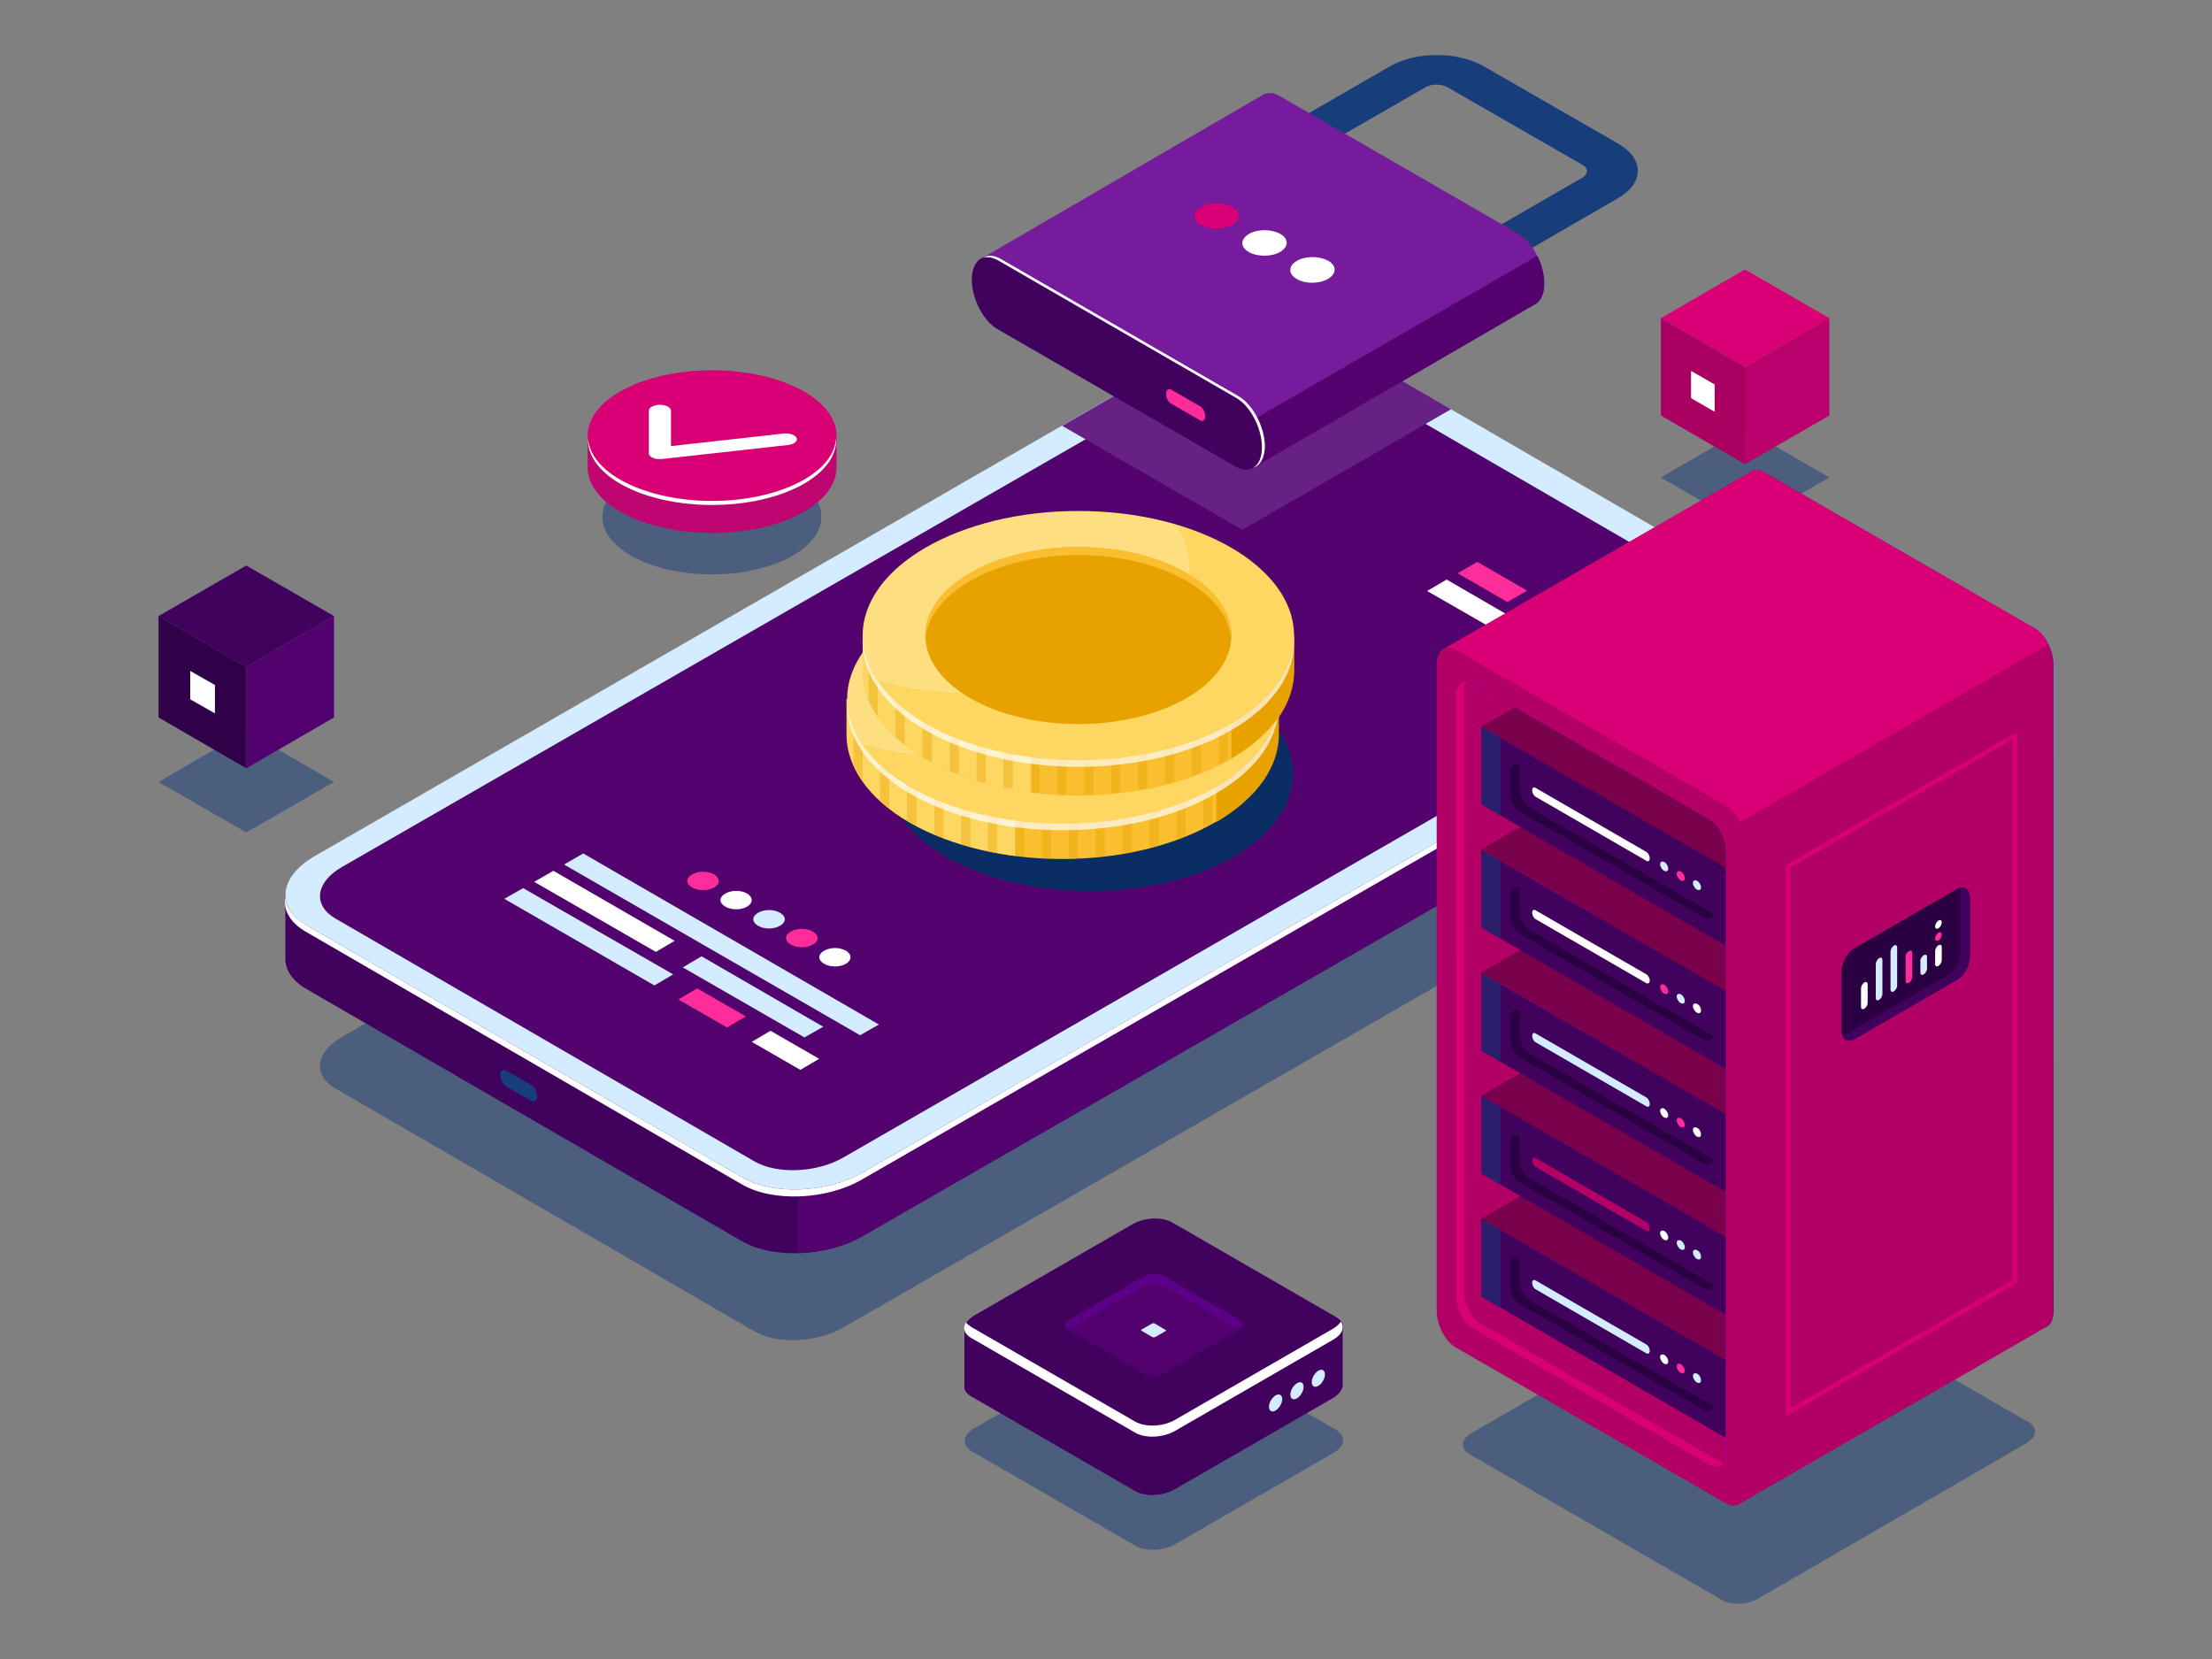 <?xml version="1.0" encoding="utf-8"?>
<!-- Generator: Adobe Illustrator 22.0.1, SVG Export Plug-In . SVG Version: 6.00 Build 0)  -->
<svg version="1.1" id="Ñëîé_1" xmlns="http://www.w3.org/2000/svg" xmlns:xlink="http://www.w3.org/1999/xlink" x="0px" y="0px"
	 viewBox="0 0 600 450" style="enable-background:new 0 0 600 450;" xml:space="preserve">
<rect x="0" y="0" width="600" height="450" fill="#808080" stroke="none"/>
<style type="text/css">
	.st0{opacity:0.5;fill:#173D7A;enable-background:new    ;}
	.st1{fill:#BF0670;}
	.st2{fill:#D90075;}
	.st3{fill:#FFFFFF;}
	.st4{fill:#41025E;}
	.st5{fill:#173D7A;}
	.st6{fill:#52036E;}
	.st7{fill:#D4ECFF;}
	.st8{fill:#FF2C9C;}
	.st9{fill:#BA006A;}
	.st10{fill:#AA0061;}
	.st11{fill:#51026F;}
	.st12{fill:#300149;}
	.st13{fill:#092E63;}
	.st14{fill:#F9BF30;}
	.st15{fill:#FDD762;}
	.st16{fill:#E8A200;}
	.st17{opacity:0.4;}
	.st18{opacity:0.2;fill:#FFFFFF;enable-background:new    ;}
	.st19{opacity:0.7;fill:#FFFFFF;enable-background:new    ;}
	.st20{fill:#672184;}
	.st21{fill:#751B9B;}
	.st22{fill:#5C0087;}
	.st23{fill:url(#SVGID_1_);}
	.st24{fill:#B20066;}
	.st25{fill:url(#SVGID_2_);}
	.st26{fill:url(#SVGID_3_);}
	.st27{fill:#7A014C;}
	.st28{fill:#2B0042;}
</style>
<g>
	<g>
		<g>
			<ellipse class="st0" cx="193.1" cy="140.2" rx="29.7" ry="15.6"/>
			<path class="st1" d="M226.9,126.8v-8.6h-1.8c-1.6-2.5-4.3-4.9-8.1-6.9c-13.2-6.9-34.5-6.9-47.7,0c-3.8,2-6.5,4.4-8.1,6.9h-1.8
				v8.6l0,0c0,4.6,3.3,9.1,9.9,12.6c13.2,6.9,34.5,6.9,47.7,0C223.6,135.9,226.9,131.4,226.9,126.8z"/>
			<path class="st2" d="M217,130.7c-13.2,6.9-34.5,6.9-47.7,0c-13.2-6.9-13.2-18.2,0-25.1s34.5-6.9,47.7,0S230.2,123.8,217,130.7z"
				/>
			<path class="st3" d="M217,130.7c-13.2,6.9-34.5,6.9-47.7,0c-6.3-3.3-9.6-7.6-9.8-12c-0.3,4.7,3,9.5,9.8,13.1
				c13.2,6.9,34.5,6.9,47.7,0c6.9-3.6,10.1-8.4,9.8-13.1C226.6,123.1,223.3,127.4,217,130.7z"/>
		</g>
		<g>
			<path class="st3" d="M176.9,124.1c-0.6-0.3-0.9-0.7-0.9-1.1v-11.6c0-0.9,1.4-1.6,3-1.6c1.7,0,3,0.7,3,1.6v9.6l30.5-3.4
				c1.6-0.2,3.3,0.4,3.6,1.2c0.3,0.9-0.7,1.7-2.3,1.9l-34.2,3.8c-0.9,0.1-1.8,0-2.5-0.3C177,124.1,177,124.1,176.9,124.1z"/>
		</g>
	</g>
	<g>
		<g>
			<path class="st0" d="M469.2,208.9L355.5,143c-6.2-3.6-17-3.1-24.1,1L92.7,281.3c-7.1,4.1-7.9,10.3-1.8,13.9l113.7,65.9
				c6.2,3.6,17,3.1,24.1-1l238.7-137.4C474.6,218.7,475.4,212.4,469.2,208.9z"/>
			<path class="st4" d="M201.3,336.7L83,268.2c-3.9-2.3-5.7-5.3-5.6-8.4l0,0v-17.2l6.6,7.7c0.4-0.3,0.9-0.6,1.3-0.8l242.1-139.3
				c9.6-5.5,24.1-6.1,32.5-1.3l116.7,67.6c2.4-2.6,7.3-8,7.3-8l-0.1,16.8l0,0c0.2,3.8-2.5,7.8-7.9,10.9L233.8,335.4
				C224.2,340.9,209.6,341.5,201.3,336.7z"/>
			<path class="st5" d="M137.3,294.7l6.8,3.9c0.9,0.5,1.6,0,1.6-1.2l0,0c0-1.2-0.7-2.6-1.6-3.1l-6.8-3.9c-0.9-0.5-1.6,0-1.6,1.2l0,0
				C135.7,292.7,136.4,294.1,137.3,294.7z"/>
			<path class="st6" d="M327.4,110.1c9.6-5.5,24.1-6.1,32.5-1.3l116.7,67.6c2.4-2.6,7.3-8,7.3-8l-0.1,16.8l0,0
				c0.2,3.8-2.5,7.8-7.9,10.9L233.8,335.4c-5,2.9-11.4,4.4-17.5,4.5l0.2-166L327.4,110.1z"/>
			<path class="st7" d="M478.3,160.1L359.9,91.5c-8.3-4.8-22.8-4.2-32.5,1.3l-242,139.4c-9.6,5.5-10.7,13.9-2.4,18.7l118.4,68.5
				c8.3,4.8,22.8,4.2,32.5-1.3L476,178.8C485.6,173.3,486.6,164.9,478.3,160.1z"/>
			<path class="st3" d="M201.3,321.3L82.9,252.7c-4.3-2.5-6.1-5.9-5.5-9.4c0.2,2.8,2,5.5,5.6,7.6l118.4,68.5
				c8.3,4.8,22.8,4.2,32.5-1.3L476,178.8c4.7-2.7,7.3-6,7.8-9.3c0.3,3.8-2.4,8-7.9,11.1L233.7,320
				C224.1,325.5,209.6,326.1,201.3,321.3z"/>
			<path class="st6" d="M469.2,162.8L355.5,96.9c-6.2-3.6-17-3.1-24.1,1L92.7,235.2c-7.1,4.1-7.9,10.3-1.8,13.9L204.6,315
				c6.2,3.6,17,3.1,24.1-1l238.7-137.4C474.6,172.6,475.4,166.3,469.2,162.8z"/>
		</g>
		<g>
			<polygon class="st7" points="233.3,280.8 153,234.5 158.2,231.5 238.4,277.9 			"/>
			<polygon class="st7" points="177.5,267.3 136.8,243.8 141.9,240.9 182.6,264.3 			"/>
			<polygon class="st8" points="197.2,278.7 184,271.1 189.1,268.1 202.3,275.7 			"/>
			<polygon class="st3" points="217.1,290.2 203.9,282.6 209,279.6 222.2,287.2 			"/>
			<polygon class="st3" points="177.9,258.2 144.9,239.2 150.1,236.2 183,255.2 			"/>
			<polygon class="st7" points="218.2,281.4 185.2,262.4 190.3,259.4 223.3,278.5 			"/>
			<g>
				<path class="st8" d="M193.7,240.7c-1.7,1-4.3,1-6,0s-1.7-2.5,0-3.5s4.3-1,6,0S195.4,239.8,193.7,240.7z"/>
				<path class="st3" d="M202.7,245.9c-1.7,1-4.3,1-6,0s-1.7-2.5,0-3.5s4.3-1,6,0C204.3,243.4,204.3,244.9,202.7,245.9z"/>
				<path class="st7" d="M211.6,251.1c-1.7,1-4.3,1-6,0s-1.7-2.5,0-3.5s4.3-1,6,0S213.3,250.1,211.6,251.1z"/>
				<path class="st8" d="M220.5,256.2c-1.7,1-4.3,1-6,0s-1.7-2.5,0-3.5s4.3-1,6,0C222.2,253.7,222.2,255.3,220.5,256.2z"/>
				<path class="st3" d="M229.5,261.4c-1.7,1-4.3,1-6,0s-1.7-2.5,0-3.5s4.3-1,6,0C231.1,258.9,231.1,260.4,229.5,261.4z"/>
			</g>
		</g>
		<g>
			<polygon class="st8" points="408.9,163.3 395.4,155.5 400.7,152.4 414.2,160.2 			"/>
			<polygon class="st3" points="427.8,174.1 414.2,166.3 419.5,163.3 433,171.1 			"/>
			<polygon class="st3" points="348.6,128.1 335.1,120.3 340.3,117.3 353.8,125.1 			"/>
			<polygon class="st3" points="405.9,171.1 387.1,160.3 392.4,157.2 411.2,168.1 			"/>
			<polygon class="st7" points="419.4,178.9 411.2,174.2 416.4,171.1 424.7,175.9 			"/>
		</g>
	</g>
	<g>
		<g>
			<polygon class="st0" points="473.3,142.7 450.5,129.5 473.3,116.3 496.2,129.5 			"/>
			<polygon class="st9" points="496.2,112.7 473.3,125.9 473.3,99.5 496.2,86.3 			"/>
			<polygon class="st2" points="473.3,99.5 450.5,86.3 473.3,73.1 496.2,86.3 			"/>
			<polygon class="st10" points="473.3,125.9 450.5,112.7 450.5,86.3 473.3,99.5 			"/>
		</g>
		<polygon class="st3" points="465.1,111.7 458.7,108 458.7,100.6 465.1,104.3 		"/>
	</g>
	<g>
		<g>
			<polygon class="st0" points="66.8,225.8 43,212.1 66.8,198.3 90.6,212.1 			"/>
			<polygon class="st11" points="90.6,194.6 66.8,208.4 66.8,180.9 90.6,167.1 			"/>
			<polygon class="st4" points="66.8,180.9 43,167.1 66.8,153.4 90.6,167.1 			"/>
			<polygon class="st12" points="66.8,208.4 43,194.6 43,167.1 66.8,180.9 			"/>
		</g>
		<polygon class="st3" points="58.3,193.5 51.6,189.7 51.6,182 58.3,185.8 		"/>
	</g>
	<ellipse class="st13" cx="295.6" cy="209.9" rx="55.1" ry="31.8"/>
	<g>
		<g>
			<path class="st14" d="M346.8,189.6h-2.4c-2.7-5.2-7.6-10.2-14.8-14.3c-22.9-13.2-59.9-13.2-82.8,0c-7.2,4.1-12.1,9.1-14.8,14.3
				h-2.4v9.6l0,0c0,8.6,5.7,17.3,17.1,23.9c22.9,13.2,59.9,13.2,82.8,0c11.4-6.6,17.1-15.2,17.1-23.9l0,0v-9.6H346.8z"/>
			<path class="st15" d="M275.6,166.2c-10.5,1.3-20.5,4.4-28.7,9.1c-7.2,4.1-12.1,9.1-14.8,14.3h-2.4v9.6c0,8.6,5.7,17.3,17.1,23.9
				c8.2,4.7,18.2,7.7,28.7,9.1L275.6,166.2L275.6,166.2z"/>
			<path class="st16" d="M329.9,223c11.3-6.6,17-15.2,17-23.8v-9.6h-2.4c-2.3-4.5-6.2-8.7-11.7-12.4h-2.9V223z"/>
			<g class="st17">
				<path class="st16" d="M343.8,188.5c-0.7-1.2-1.6-2.5-2.5-3.7v28.7c1-1.2,1.8-2.4,2.5-3.7V188.5z"/>
				<path class="st16" d="M246.9,175.3c-3.2,1.8-5.9,3.8-8.2,5.9v35.9c0.8,0.7,1.6,1.5,2.5,2.2v-38.9h4.8v42.2
					c0.3,0.2,0.6,0.3,0.9,0.5c0.6,0.3,1.1,0.6,1.7,0.9v-43.6h4.8v45.9c0.8,0.4,1.7,0.7,2.5,1v-47h4.8V229c0.8,0.3,1.7,0.5,2.5,0.7
					v-49.4h4.8v50.5c0.8,0.2,1.7,0.3,2.5,0.5v-51h4.8v51.8c0.8,0.1,1.7,0.2,2.5,0.3v-52.1h4.8v52.5c0.8,0,1.7,0.1,2.5,0.1v-52.6h4.8
					v52.6c0.8,0,1.7,0,2.5-0.1v-52.5h4.8v52.2c0.8-0.1,1.7-0.2,2.5-0.3v-51.9h4.8v51.3c0.9-0.1,1.7-0.3,2.5-0.5v-50.8h4.8V230
					c0.9-0.2,1.7-0.4,2.5-0.7v-49h4.8v47.5c0.9-0.3,1.7-0.6,2.5-1v-46.5h4.8v44.3c0.9-0.4,1.7-0.9,2.5-1.3v-43h4.8v40
					c0.9-0.6,1.7-1.3,2.5-2v-38h0.4c-2.1-1.8-4.5-3.5-7.2-5.1c-5.3-3.1-11.4-5.4-18-7.1h-46.9C258.4,169.9,252.3,172.2,246.9,175.3z
					"/>
				<path class="st16" d="M234,186.7c-0.7,1-1.3,2-1.8,3h-0.7v17.5c0.7,1.6,1.5,3.1,2.5,4.6V186.7z"/>
			</g>
			<ellipse class="st15" cx="288.3" cy="189.6" rx="58.5" ry="33.8"/>
			<path class="st18" d="M301.4,195.4c16.8-9.7,21.2-23.9,13.3-35.9c-22-6.4-49.5-4.3-67.8,6.3c-16.8,9.7-21.2,23.9-13.3,35.9
				C255.6,208.1,283.1,206,301.4,195.4z"/>
			<path class="st19" d="M329.7,213.5c-22.9,13.2-59.9,13.2-82.8,0c-11-6.4-16.7-14.7-17.1-23c-0.4,8.9,5.3,17.9,17.1,24.8
				c22.9,13.2,59.9,13.2,82.8,0c11.8-6.8,17.5-15.8,17.1-24.8C346.4,198.8,340.7,207.1,329.7,213.5z"/>
			<ellipse class="st16" cx="288.3" cy="189.6" rx="41.5" ry="24"/>
			<path class="st14" d="M258.9,174.8c16.2-9.4,42.5-9.4,58.8,0c7.6,4.4,11.7,10.1,12.1,15.9c0.5-6.5-3.5-13.1-12.1-18.1
				c-16.2-9.4-42.5-9.4-58.8,0c-8.6,5-12.6,11.6-12.1,18.1C247.3,184.9,251.3,179.2,258.9,174.8z"/>
			<path class="st14" d="M308.7,178.3l-3.2,0.9l0.9,0.4l-3.1,1.8c-2.6-1.3-5.2-1.9-8-1.9c-2.7,0-5.3,0.7-7.7,2.1
				c-1,0.5-1.7,1.1-2.3,1.7c-0.6,0.6-1,1.2-1.2,1.8s-0.4,1.2-0.4,1.7s0,1.1,0.1,1.8l0.4,2.9c0.1,0.8,0.1,1.5,0.1,2.1
				c-0.1,0.5-0.3,1.1-0.7,1.7c-0.4,0.6-1,1.1-1.8,1.6c-1.5,0.9-2.8,1-3.9,0.3c-0.9-0.5-1.1-1.1-0.7-1.9c0.4-0.8,1.6-1.7,3.5-2.8
				v-2.2l-2.8,1l-4-1.7c-2.4,1.5-4,2.9-4.7,4.2l-0.5-0.5v2.2l0,0c0,1.5,1.1,2.9,3.4,4.4l-1.6,0.9l-2.1-1v2.2l1.9,1.1l3.7-2.2
				c2.3,1.1,4.9,1.6,7.5,1.5c2.7-0.1,5.1-0.7,7.1-1.9c1-0.6,1.9-1.2,2.5-1.9c0.7-0.7,1.1-1.3,1.4-2s0.5-1.4,0.5-2
				c0.1-0.6,0.1-1.4,0-2.1l-0.3-2.8c0-0.6-0.1-1-0.1-1.2c0-0.3,0-0.6,0.1-1.1s0.3-0.9,0.6-1.2c0.3-0.4,0.8-0.7,1.4-1
				s1.3-0.6,2.1-0.7c0.8-0.1,1.5,0,2.1,0.4c0.3,0.2,0.5,0.3,0.7,0.5c0.1,0.1,0.1,0.2,0.1,0.4l-3.3,0.7v2.2l6.6,3
				c0.5-0.3,1-0.7,1.5-1c0.4-0.3,0.9-0.7,1.3-1.1c0.5-0.4,0.8-0.8,1.1-1.2c0.3-0.4,0.5-0.8,0.6-1.3c0.1-0.2,0.1-0.4,0.1-0.7l0,0l0,0
				l0,0v-2.3l-0.8,0.2l0,0c-0.4-0.5-1-1-1.8-1.5l3.5-2v-2.5L308.7,178.3L308.7,178.3z"/>
			<g>
				<path class="st15" d="M268.4,199.7l3.7-2.1c-2.5-1.6-3.6-3.2-3.4-4.9c0.3-1.7,2-3.4,5.1-5.4l6.7,2.8c-1.9,1.1-3.1,2.1-3.5,2.8
					c-0.4,0.8-0.2,1.4,0.7,1.9c1.1,0.7,2.5,0.6,3.9-0.3c0.8-0.5,1.4-1,1.8-1.6s0.6-1.1,0.7-1.7c0.1-0.5,0-1.2-0.1-2.1l-0.4-2.9
					c-0.1-0.7-0.1-1.3-0.1-1.8s0.2-1.1,0.4-1.7c0.2-0.6,0.6-1.2,1.2-1.8s1.4-1.1,2.3-1.7c2.4-1.4,4.9-2.1,7.7-2.1
					c2.7,0,5.4,0.6,8,1.9l3.5-2l1.9,1.1l-3.5,2c0.8,0.5,1.3,1,1.8,1.5c0.4,0.5,0.7,1,0.8,1.5c0.1,0.5,0.1,0.9,0,1.4
					s-0.4,0.9-0.6,1.3c-0.3,0.4-0.6,0.8-1.1,1.2s-0.9,0.8-1.3,1.1s-0.9,0.6-1.5,1l-6.6-3c0.5-0.3,0.9-0.6,1.2-0.8
					c0.3-0.2,0.6-0.4,1-0.7c0.3-0.2,0.6-0.5,0.7-0.7s0.3-0.4,0.3-0.6c0.1-0.2,0-0.4-0.1-0.6c-0.1-0.2-0.3-0.3-0.7-0.5
					c-0.6-0.3-1.3-0.5-2.1-0.4c-0.8,0.1-1.5,0.3-2.1,0.7c-0.6,0.3-1,0.7-1.4,1c-0.3,0.4-0.5,0.8-0.6,1.2c-0.1,0.5-0.1,0.8-0.1,1.1
					s0,0.7,0.1,1.2l0.3,2.8c0.1,0.8,0.1,1.5,0,2.1s-0.2,1.3-0.5,2s-0.7,1.4-1.4,2c-0.7,0.7-1.5,1.3-2.5,1.9
					c-2.1,1.2-4.4,1.8-7.1,1.9c-2.7,0.1-5.2-0.4-7.5-1.5l-3.7,2.2L268.4,199.7z"/>
			</g>
		</g>
	</g>
	<g>
		<g>
			<path class="st14" d="M351,172.4h-2.4c-2.7-5.2-7.6-10.2-14.8-14.3c-22.9-13.2-59.9-13.2-82.8,0c-7.2,4.1-12.1,9.1-14.8,14.3H234
				v9.6l0,0c0,8.6,5.7,17.3,17.1,23.9c22.9,13.2,59.9,13.2,82.8,0c11.4-6.6,17.1-15.2,17.1-23.9l0,0L351,172.4L351,172.4z"/>
			<path class="st15" d="M279.8,149c-10.5,1.3-20.5,4.4-28.7,9.1c-7.2,4.1-12.1,9.1-14.8,14.3H234v9.6c0,8.6,5.7,17.3,17.1,23.9
				c8.2,4.7,18.2,7.7,28.7,9.1L279.8,149L279.8,149z"/>
			<path class="st16" d="M334,205.7c11.3-6.6,17-15.2,17-23.8v-9.6h-2.4c-2.3-4.5-6.2-8.7-11.8-12.4H334V205.7z"/>
			<g class="st17">
				<path class="st16" d="M348,171.3c-0.7-1.2-1.6-2.5-2.5-3.7v28.7c1-1.2,1.8-2.4,2.5-3.7V171.3z"/>
				<path class="st16" d="M251.1,158.1c-3.2,1.8-5.9,3.8-8.2,5.9v35.9c0.8,0.7,1.6,1.5,2.5,2.2v-38.9h4.8v42.2
					c0.3,0.2,0.6,0.3,0.9,0.5c0.6,0.3,1.1,0.6,1.7,0.9v-43.6h4.8v45.9c0.8,0.4,1.7,0.7,2.5,1v-47h4.8v48.6c0.8,0.3,1.7,0.5,2.5,0.7
					V163h4.8v50.5c0.8,0.2,1.7,0.3,2.5,0.5v-51h4.8v51.8c0.8,0.1,1.7,0.2,2.5,0.3V163h4.8v52.5c0.8,0,1.7,0.1,2.5,0.1V163h4.8v52.6
					c0.8,0,1.7,0,2.5-0.1V163h4.8v52.2c0.8-0.1,1.7-0.2,2.5-0.3V163h4.8v51.3c0.9-0.1,1.7-0.3,2.5-0.5V163h4.8v49.7
					c0.9-0.2,1.7-0.4,2.5-0.7v-49h4.8v47.5c0.9-0.3,1.7-0.6,2.5-1V163h4.8v44.3c0.9-0.4,1.7-0.9,2.5-1.3v-43h4.8v40
					c0.9-0.6,1.7-1.3,2.5-2v-38h0.4c-2.1-1.8-4.5-3.5-7.2-5.1c-5.3-3.1-11.4-5.4-18-7.1h-46.9C262.5,152.6,256.4,155,251.1,158.1z"
					/>
				<path class="st16" d="M238.1,169.4c-0.7,1-1.3,2-1.8,3h-0.7v17.5c0.7,1.6,1.5,3.1,2.5,4.6V169.4z"/>
			</g>
			<ellipse class="st15" cx="292.5" cy="172.4" rx="58.5" ry="33.8"/>
			<path class="st18" d="M305.6,178.2c16.8-9.7,21.2-23.9,13.3-35.9c-22-6.4-49.5-4.3-67.8,6.3c-16.8,9.7-21.2,23.9-13.3,35.9
				C259.8,190.8,287.3,188.8,305.6,178.2z"/>
			<path class="st19" d="M333.9,196.3c-22.9,13.2-59.9,13.2-82.8,0c-11-6.4-16.7-14.7-17.1-23c-0.4,8.9,5.3,17.9,17.1,24.8
				c22.9,13.2,59.9,13.2,82.8,0c11.8-6.8,17.5-15.8,17.1-24.8C350.6,181.6,344.9,189.9,333.9,196.3z"/>
			<ellipse class="st16" cx="292.5" cy="172.4" rx="41.5" ry="24"/>
			<path class="st14" d="M263.1,157.6c16.2-9.4,42.5-9.4,58.8,0c7.6,4.4,11.7,10.1,12.1,15.9c0.5-6.5-3.5-13.1-12.1-18.1
				c-16.2-9.4-42.5-9.4-58.8,0c-8.6,5-12.6,11.6-12.1,18.1C251.4,167.7,255.5,162,263.1,157.6z"/>
		</g>
	</g>
	<path class="st20" d="M327.5,92.8l-39.4,22.7l48.9,28.2l56.6-32.7L360,91.5C351.6,86.7,337.1,87.3,327.5,92.8z"/>
	<g>
		<g>
			<g>
				<path class="st5" d="M403.2,74.4l-9.7-5.6l35.7-20.6c1.7-1,1.7-2.6,0-3.5l-36.5-21c-1.7-1-4.4-1-6.1,0L351,44.2l-9.7-5.6L377,18
					c7-4.1,18.4-4.1,25.5,0L439,39c7,4.1,7,10.6,0,14.7L403.2,74.4z"/>
			</g>
			<g>
				<path class="st21" d="M418.8,76.8c0-5.2-3.1-11.2-7-13.4l-64.6-37.3c-1.7-1-3.3-1.1-4.6-0.4l0,0l-77.2,44.9l74.6,56.2l76-44.1
					c0.2-0.1,0.5-0.2,0.7-0.4l0,0l0,0C418,81.3,418.8,79.4,418.8,76.8z"/>
				<path class="st6" d="M340.1,126.8l76-44.1c0.2-0.1,0.5-0.2,0.7-0.4l0,0l0,0c1.3-1,2.1-2.8,2.1-5.4c0-2.5-0.7-5.1-1.9-7.5
					l-86.7,50L340.1,126.8z"/>
				<path class="st4" d="M335.2,126.6l-64.6-37.3c-3.9-2.2-7-8.3-7-13.4l0,0c0-5.2,3.1-7.6,7-5.3l64.6,37.3c3.9,2.2,7,8.3,7,13.4
					l0,0C342.2,126.5,339.1,128.8,335.2,126.6z"/>
				<path class="st3" d="M336,107.5l-64.6-37.3c-1.8-1-3.4-1.1-4.6-0.3c1.1-0.3,2.4-0.1,3.9,0.7l64.6,37.3c3.9,2.2,7,8.3,7,13.4l0,0
					c0,2.8-0.9,4.8-2.4,5.6c1.9-0.6,3.2-2.7,3.2-6l0,0C343,115.8,339.9,109.8,336,107.5z"/>
			</g>
			<path class="st8" d="M325.5,114l-7.8-4.5c-0.8-0.4-1.4-1.6-1.4-2.7l0,0c0-1,0.6-1.5,1.4-1.1l7.8,4.5c0.8,0.4,1.4,1.6,1.4,2.7l0,0
				C326.9,114,326.3,114.5,325.5,114z"/>
		</g>
		<g>
			<path class="st2" d="M334.3,61c2.3-1.4,2.3-3.6-0.1-4.9s-6.2-1.3-8.5,0.1c-2.3,1.4-2.3,3.6,0.1,4.9
				C328.1,62.4,331.9,62.3,334.3,61z"/>
			<path class="st3" d="M347.3,68.3c2.3-1.4,2.3-3.6-0.1-4.9c-2.4-1.3-6.2-1.3-8.5,0.1c-2.3,1.4-2.3,3.6,0.1,4.9
				C341.1,69.7,345,69.7,347.3,68.3z"/>
			<path class="st3" d="M360.3,75.6c2.3-1.4,2.3-3.6-0.1-4.9s-6.2-1.3-8.5,0.1s-2.3,3.6,0.1,4.9C354.1,77.1,358,77,360.3,75.6z"/>
		</g>
	</g>
	<g>
		<path class="st0" d="M308,419.3l-44.5-25.7c-2.7-1.6-2.4-4.3,0.8-6.2l43-24.8c3.2-1.8,7.9-2,10.7-0.4l44.5,25.7
			c2.7,1.6,2.4,4.3-0.8,6.2l-43,24.8C315.5,420.7,310.7,420.9,308,419.3z"/>
		<path class="st4" d="M364.2,375.5L364.2,375.5v-15.4h-34.4l-11.9-6.9c-2.7-1.6-7.5-1.4-10.7,0.4l-11.1,6.4h-34.5v15.8
			c-0.1,1.1,0.5,2.1,1.8,2.9l44.5,25.7c2.7,1.6,7.5,1.4,10.7-0.4l43-24.8C363.4,378.1,364.3,376.7,364.2,375.5z"/>
		<path class="st4" d="M312.9,352.1c-2,0-4.1,0.6-5.7,1.5l-11.1,6.4h-34.5v15.8c-0.1,1.1,0.5,2.1,1.8,2.9l44.5,25.7
			c1.3,0.8,3.1,1.1,4.9,1.1v-53.4H312.9z"/>
		<path class="st4" d="M265.5,360h-3.9v15.8c-0.1,1.1,0.5,2.1,1.8,2.9l2.1,1.2V360z"/>
		<path class="st4" d="M308.7,404.7c2.4,1,5.8,1,8.5-0.1v-17.9h-8.5V404.7z"/>
		<path class="st4" d="M308,388.7L263.5,363c-2.7-1.6-2.4-4.3,0.8-6.2l43-24.8c3.2-1.8,7.9-2,10.7-0.4l44.5,25.7
			c2.7,1.6,2.4,4.3-0.8,6.2l-43,24.8C315.5,390,310.7,390.2,308,388.7z"/>
		<path class="st3" d="M361.6,360.4l-43,24.8c-3.2,1.8-7.9,2-10.7,0.4l-44.5-25.7c-0.6-0.4-1.1-0.8-1.4-1.2
			c-0.9,1.5-0.5,3.1,1.4,4.2l44.5,25.7c2.7,1.6,7.5,1.4,10.7-0.4l43-24.8c2.5-1.4,3.2-3.4,2.1-4.9
			C363.3,359.1,362.6,359.8,361.6,360.4z"/>
		<g>
			<path class="st7" d="M347.8,379.5c0,1.1-0.8,2.5-1.8,3.1s-1.8,0.1-1.8-1s0.8-2.5,1.8-3.1S347.8,378.4,347.8,379.5z"/>
			<path class="st7" d="M353.6,376.2c0,1.1-0.8,2.5-1.8,3.1s-1.8,0.1-1.8-1s0.8-2.5,1.8-3.1C352.8,374.6,353.6,375,353.6,376.2z"/>
			<path class="st7" d="M359.4,372.8c0,1.1-0.8,2.5-1.8,3.1s-1.8,0.1-1.8-1s0.8-2.5,1.8-3.1C358.6,371.2,359.4,371.7,359.4,372.8z"
				/>
		</g>
		<g>
			<path class="st11" d="M310.6,372.7l-20.8-12c-1.3-0.7-1.1-2,0.4-2.9l20.1-11.6c1.5-0.9,3.7-0.9,5-0.2l20.8,12
				c1.3,0.7,1.1,2-0.4,2.9l-20.1,11.6C314.1,373.4,311.9,373.5,310.6,372.7z"/>
			<path class="st7" d="M312.6,362.7l-2.9-1.7c-0.2-0.1-0.2-0.3,0-0.4l2.8-1.6c0.2-0.1,0.5-0.1,0.7,0l2.9,1.7c0.2,0.1,0.2,0.3,0,0.4
				l-2.8,1.6C313.1,362.7,312.8,362.8,312.6,362.7z"/>
			<path class="st22" d="M289.8,360.7L289.8,360.7c0.2,0,0.2-0.1,0.4-0.2l20.1-11.6c1.5-0.9,3.7-0.9,5-0.2l20.8,12
				c1.2-0.8,1.2-2,0.1-2.7l-20.8-12c-1.3-0.7-3.5-0.6-5,0.2l-20.1,11.6C288.7,358.7,288.5,360,289.8,360.7z"/>
		</g>
	</g>
	<g>
		<g>
			<g>
				<g>
					<path class="st0" d="M467.1,434l-68.6-39.6c-2.5-1.5-2.2-4,0.7-5.7l72.7-42.1c2.9-1.7,7.3-1.9,9.8-0.4l68.6,39.6
						c2.5,1.5,2.2,4-0.7,5.7l-72.7,42.1C474,435.3,469.6,435.5,467.1,434z"/>
					<g>
						
							<linearGradient id="SVGID_1_" gradientUnits="userSpaceOnUse" x1="241.333" y1="1371.116" x2="241.333" y2="1207.244" gradientTransform="matrix(0.866 0.5 0 1.155 306.155 -1365.433)">
							<stop  offset="0" style="stop-color:#2D0979"/>
							<stop  offset="1" style="stop-color:#5B04F7"/>
						</linearGradient>
						<path class="st23" d="M551.8,359.6l-73.3-42.3c-2.9-1.6-5.2-6.1-5.2-9.9V132c0-3.8,2.3-5.5,5.2-3.9l73.3,42.3
							c2.9,1.6,5.2,6.1,5.2,9.9v175.4C557,359.5,554.7,361.2,551.8,359.6z"/>
						<path class="st24" d="M551.8,170.4l-73.3-42.3c-1.3-0.7-2.4-0.8-3.3-0.3l0,0l-83.7,48.3l3.9,14.6L471.7,408l83.4-48.1l0,0
							l0.1-0.1l0,0c1-0.7,1.7-2.1,1.7-4.1V180.2C557,176.4,554.7,172,551.8,170.4z"/>
						<path class="st2" d="M551.8,170.4l-73.3-42.3c-1.3-0.7-2.4-0.8-3.3-0.3l0,0l-83.7,48.3l3.9,14.6l21,59.8l4,2.3l135.2-78
							C554.6,172.8,553.3,171.2,551.8,170.4z"/>
						<path class="st24" d="M468.2,407.8l-73.3-42.3c-2.9-1.6-5.2-6.1-5.2-9.9V180.2c0-3.8,2.3-5.5,5.2-3.9l73.3,42.3
							c2.9,1.6,5.2,6.1,5.2,9.9v175.4C473.3,407.7,471,409.5,468.2,407.8z"/>
						
							<linearGradient id="SVGID_2_" gradientUnits="userSpaceOnUse" x1="99.3" y1="1382.343" x2="181.631" y2="1363.687" gradientTransform="matrix(0.866 0.5 0 1.155 306.155 -1365.433)">
							<stop  offset="0" style="stop-color:#3919BB"/>
							<stop  offset="1" style="stop-color:#6507FA"/>
						</linearGradient>
						<path class="st25" d="M463.6,397.2l-64.1-37c-2.5-1.4-4.5-5.3-4.5-8.6V188.7c0-3.3,2-4.9,4.5-3.4l64.1,37
							c2.5,1.4,4.5,5.3,4.5,8.6v162.9C468.1,397.2,466.1,398.7,463.6,397.2z"/>
						
							<linearGradient id="SVGID_3_" gradientUnits="userSpaceOnUse" x1="99.3" y1="1382.343" x2="181.631" y2="1363.687" gradientTransform="matrix(0.866 0.5 0 1.155 306.155 -1365.433)">
							<stop  offset="0" style="stop-color:#3919BB"/>
							<stop  offset="1" style="stop-color:#6507FA"/>
						</linearGradient>
						<path class="st26" d="M463.6,397.2l-64.1-37c-2.5-1.4-4.5-5.3-4.5-8.6V188.7c0-3.3,2-4.9,4.5-3.4l64.1,37
							c2.5,1.4,4.5,5.3,4.5,8.6v162.9C468.1,397.2,466.1,398.7,463.6,397.2z"/>
						<path class="st24" d="M463.6,397.2l-64.1-37c-2.5-1.4-4.5-5.3-4.5-8.6V188.7c0-3.3,2-4.9,4.5-3.4l64.1,37
							c2.5,1.4,4.5,5.3,4.5,8.6v162.9C468.1,397.2,466.1,398.7,463.6,397.2z"/>
						<path class="st2" d="M465.7,396l-64.1-37c-2.5-1.4-4.5-5.3-4.5-8.6V187.5c0-1.1,0.2-2.1,0.6-2.7c-1.6,0-2.7,1.5-2.7,4v162.9
							c0,3.3,2,7.2,4.5,8.6l64.1,37c1.6,0.9,3.1,0.6,3.9-0.7C466.9,396.6,466.3,396.4,465.7,396z"/>
					</g>
				</g>
			</g>
			<g>
				<g>
					<path class="st27" d="M463.6,322.5l-23.8-13.8l-38,21.9l66.3,38.3v-37.8C468.1,327.8,466.1,323.9,463.6,322.5z"/>
					<path class="st27" d="M463.6,289.1l-23.8-13.8l-38,21.9l66.3,38.3v-37.8C468.1,294.4,466.1,290.5,463.6,289.1z"/>
					<path class="st27" d="M463.6,255.7l-23.8-13.8l-38,21.9l66.3,38.3v-37.8C468.1,261,466.1,257.1,463.6,255.7z"/>
					<path class="st27" d="M463.6,222.3l-23.8-13.8l-38,21.9l66.3,38.3v-37.8C468.1,227.6,466.1,223.7,463.6,222.3z"/>
					<path class="st27" d="M463.6,222.3l-52.7-30.4l-9.1,5.2l66.3,38.3v-4.5C468.1,227.6,466.1,223.7,463.6,222.3z"/>
				</g>
				<polygon class="st4" points="468.1,235.4 401.8,197.1 401.8,218.2 468.1,256.5 				"/>
				<polygon class="st4" points="468.1,268.8 401.8,230.5 401.8,251.6 468.1,289.9 				"/>
				<polygon class="st4" points="468.1,302.2 401.8,263.9 401.8,285 468.1,323.3 				"/>
				<polygon class="st4" points="468.1,335.5 401.8,297.2 401.8,318.3 468.1,356.6 				"/>
				<polygon class="st4" points="468.1,368.9 401.8,330.6 401.8,351.7 468.1,390 				"/>
			</g>
			<g>
				<path class="st4" d="M462.2,249l-50-28.8c-1.4-0.8-2.6-3-2.6-4.9v-5.7c0-1.9,1.1-2.7,2.6-1.9l50,28.8c1.4,0.8,2.6,3,2.6,4.9v5.7
					C464.8,248.9,463.6,249.8,462.2,249z"/>
				<path class="st28" d="M414.8,219c-1.4-0.8-2.6-3-2.6-4.9v-5.7c0-0.3,0-0.6,0.1-0.8h-0.1c-1.4-0.8-2.6,0-2.6,1.9v5.7
					c0,1.9,1.1,4.1,2.6,4.9l50,28.8c1.2,0.7,2.2,0.2,2.5-1.1L414.8,219z"/>
				<path class="st3" d="M446.6,233.5l-30.1-17.4c-0.5-0.3-0.9-1.1-0.9-1.7l0,0c0-0.7,0.4-1,0.9-0.7l30.1,17.4
					c0.5,0.3,0.9,1.1,0.9,1.7l0,0C447.5,233.5,447.1,233.8,446.6,233.5z"/>
			</g>
			<g>
				<path class="st4" d="M462.2,282.1l-50-28.8c-1.4-0.8-2.6-3-2.6-4.9v-5.7c0-1.9,1.1-2.7,2.6-1.9l50,28.8c1.4,0.8,2.6,3,2.6,4.9
					v5.7C464.8,282.1,463.6,283,462.2,282.1z"/>
				<path class="st28" d="M414.8,252.2c-1.4-0.8-2.6-3-2.6-4.9v-5.7c0-0.3,0-0.6,0.1-0.8h-0.1c-1.4-0.8-2.6,0-2.6,1.9v5.7
					c0,1.9,1.1,4.1,2.6,4.9l50,28.8c1.2,0.7,2.2,0.2,2.5-1.1L414.8,252.2z"/>
				<path class="st3" d="M446.6,266.7l-30.1-17.4c-0.5-0.3-0.9-1.1-0.9-1.7l0,0c0-0.7,0.4-1,0.9-0.7l30.1,17.4
					c0.5,0.3,0.9,1.1,0.9,1.7l0,0C447.5,266.6,447.1,266.9,446.6,266.7z"/>
			</g>
			<g>
				<path class="st4" d="M462.2,315.6l-50-28.8c-1.4-0.8-2.6-3-2.6-4.9v-5.7c0-1.9,1.1-2.7,2.6-1.9l50,28.8c1.4,0.8,2.6,3,2.6,4.9
					v5.7C464.8,315.6,463.6,316.4,462.2,315.6z"/>
				<path class="st28" d="M414.8,285.7c-1.4-0.8-2.6-3-2.6-4.9v-5.7c0-0.3,0-0.6,0.1-0.8h-0.1c-1.4-0.8-2.6,0-2.6,1.9v5.7
					c0,1.9,1.1,4.1,2.6,4.9l50,28.8c1.2,0.7,2.2,0.2,2.5-1.1L414.8,285.7z"/>
				<path class="st7" d="M446.6,300.1l-30.1-17.4c-0.5-0.3-0.9-1.1-0.9-1.7l0,0c0-0.7,0.4-1,0.9-0.7l30.1,17.4
					c0.5,0.3,0.9,1.1,0.9,1.7l0,0C447.5,300.1,447.1,300.4,446.6,300.1z"/>
			</g>
			<g>
				<path class="st4" d="M462.2,349.4l-50-28.8c-1.4-0.8-2.6-3-2.6-4.9V310c0-1.9,1.1-2.7,2.6-1.9l50,28.8c1.4,0.8,2.6,3,2.6,4.9
					v5.7C464.8,349.4,463.6,350.2,462.2,349.4z"/>
				<path class="st28" d="M414.8,319.5c-1.4-0.8-2.6-3-2.6-4.9V309c0-0.3,0-0.6,0.1-0.8h-0.1c-1.4-0.8-2.6,0-2.6,1.9v5.7
					c0,1.9,1.1,4.1,2.6,4.9l50,28.8c1.2,0.7,2.2,0.2,2.5-1.1L414.8,319.5z"/>
				<path class="st24" d="M446.6,333.9l-30.1-17.4c-0.5-0.3-0.9-1.1-0.9-1.7l0,0c0-0.7,0.4-1,0.9-0.7l30.1,17.4
					c0.5,0.3,0.9,1.1,0.9,1.7l0,0C447.5,333.9,447.1,334.2,446.6,333.9z"/>
			</g>
			<g>
				<path class="st4" d="M462.2,382.6l-50-28.8c-1.4-0.8-2.6-3-2.6-4.9v-5.7c0-1.9,1.1-2.7,2.6-1.9l50,28.8c1.4,0.8,2.6,3,2.6,4.9
					v5.7C464.8,382.5,463.6,383.4,462.2,382.6z"/>
				<path class="st28" d="M414.8,352.6c-1.4-0.8-2.6-3-2.6-4.9V342c0-0.3,0-0.6,0.1-0.8h-0.1c-1.4-0.8-2.6,0-2.6,1.9v5.7
					c0,1.9,1.1,4.1,2.6,4.9l50,28.8c1.2,0.7,2.2,0.2,2.5-1.1L414.8,352.6z"/>
				<path class="st7" d="M446.6,367.1l-30.1-17.4c-0.5-0.3-0.9-1.1-0.9-1.7l0,0c0-0.7,0.4-1,0.9-0.7l30.1,17.4
					c0.5,0.3,0.9,1.1,0.9,1.7l0,0C447.5,367,447.1,367.4,446.6,367.1z"/>
			</g>
			<polygon class="st0" points="401.8,197.1 407,200.1 407,221.2 401.8,218.2 			"/>
			<polygon class="st0" points="401.8,230.5 407,233.5 407,254.6 401.8,251.6 			"/>
			<polygon class="st0" points="401.8,263.9 407,266.9 407,288 401.8,285 			"/>
			<polygon class="st0" points="401.8,297.2 407,300.3 407,321.4 401.8,318.3 			"/>
			<polygon class="st0" points="401.8,330.6 407,333.6 407,354.7 401.8,351.7 			"/>
		</g>
		<path class="st7" d="M452.5,235.6c0,0.7-0.5,0.9-1.1,0.6c-0.6-0.3-1.1-1.2-1.1-1.8s0.5-0.9,1.1-0.6
			C452,234.1,452.5,234.9,452.5,235.6z"/>
		<path class="st8" d="M457,238.2c0,0.7-0.5,0.9-1.1,0.6c-0.6-0.3-1.1-1.2-1.1-1.8s0.5-0.9,1.1-0.6C456.5,236.7,457,237.5,457,238.2
			z"/>
		<path class="st7" d="M461.4,240.7c0,0.7-0.5,0.9-1.1,0.6s-1.1-1.2-1.1-1.8s0.5-0.9,1.1-0.6S461.4,240.1,461.4,240.7z"/>
		<path class="st8" d="M452.5,268.9c0,0.7-0.5,0.9-1.1,0.6s-1.1-1.2-1.1-1.8s0.5-0.9,1.1-0.6S452.5,268.3,452.5,268.9z"/>
		<path class="st7" d="M457,271.5c0,0.7-0.5,0.9-1.1,0.6s-1.1-1.2-1.1-1.8s0.5-0.9,1.1-0.6S457,270.8,457,271.5z"/>
		<path class="st3" d="M461.4,274.1c0,0.7-0.5,0.9-1.1,0.6s-1.1-1.2-1.1-1.8s0.5-0.9,1.1-0.6C461,272.6,461.4,273.4,461.4,274.1z"/>
		<path class="st3" d="M452.5,302.5c0,0.7-0.5,0.9-1.1,0.6s-1.1-1.2-1.1-1.8s0.5-0.9,1.1-0.6C452,301.1,452.5,301.9,452.5,302.5z"/>
		<path class="st8" d="M457,305.1c0,0.7-0.5,0.9-1.1,0.6s-1.1-1.2-1.1-1.8s0.5-0.9,1.1-0.6S457,304.5,457,305.1z"/>
		<path class="st3" d="M461.4,307.7c0,0.7-0.5,0.9-1.1,0.6s-1.1-1.2-1.1-1.8c0-0.7,0.5-0.9,1.1-0.6
			C461,306.2,461.4,307.1,461.4,307.7z"/>
		<path class="st3" d="M452.5,335.7c0,0.7-0.5,0.9-1.1,0.6s-1.1-1.2-1.1-1.8s0.5-0.9,1.1-0.6S452.5,335,452.5,335.7z"/>
		<path class="st7" d="M457,338.3c0,0.7-0.5,0.9-1.1,0.6s-1.1-1.2-1.1-1.8s0.5-0.9,1.1-0.6S457,337.6,457,338.3z"/>
		<path class="st7" d="M461.4,340.9c0,0.7-0.5,0.9-1.1,0.6s-1.1-1.2-1.1-1.8c0-0.7,0.5-0.9,1.1-0.6
			C461,339.4,461.4,340.2,461.4,340.9z"/>
		<path class="st3" d="M452.5,369.3c0,0.7-0.5,0.9-1.1,0.6s-1.1-1.2-1.1-1.8s0.5-0.9,1.1-0.6S452.5,368.6,452.5,369.3z"/>
		<path class="st8" d="M457,371.8c0,0.7-0.5,0.9-1.1,0.6s-1.1-1.2-1.1-1.8s0.5-0.9,1.1-0.6C456.5,370.4,457,371.2,457,371.8z"/>
		<path class="st7" d="M461.4,374.4c0,0.7-0.5,0.9-1.1,0.6s-1.1-1.2-1.1-1.8s0.5-0.9,1.1-0.6C461,372.9,461.4,373.8,461.4,374.4z"/>
		<g>
			<path class="st2" d="M484.4,384.1V234.7l0.3-0.2l62.4-36v149.4l-0.3,0.2L484.4,384.1z M485.6,235.4V382l60.3-34.8V200.6
				L485.6,235.4z"/>
		</g>
		<g>
			<path class="st28" d="M530.9,265.7l-28,16.2c-1.9,1.1-3.4-0.1-3.4-2.6v-15.5c0-2.5,1.5-5.4,3.4-6.5l28-16.2
				c1.9-1.1,3.4,0.1,3.4,2.6v15.5C534.3,261.7,532.8,264.6,530.9,265.7z"/>
			<path class="st4" d="M531.6,240.8c0.2,0.4,0.3,1,0.3,1.6v15.5c0,2.5-1.5,5.4-3.4,6.5l-28,16.2c-0.2,0.1-0.5,0.2-0.7,0.3
				c0.5,1.4,1.7,1.8,3.2,1l28-16.2c1.9-1.1,3.4-4,3.4-6.5v-15.5C534.3,241.5,533.1,240.3,531.6,240.8z"/>
			<g>
				<g>
					<path class="st3" d="M525.8,256.4c0.5-0.3,0.9-0.1,0.9,0.5v3.5c0,0.6-0.4,1.3-0.9,1.6c-0.5,0.3-0.9,0.1-0.9-0.5V258
						C524.9,257.4,525.3,256.7,525.8,256.4z"/>
					<path class="st7" d="M521.8,259.1c0.5-0.3,0.9-0.1,0.9,0.5v3.1c0,0.6-0.4,1.3-0.9,1.6c-0.5,0.3-0.9,0.1-0.9-0.5v-3.1
						C520.8,260.2,521.3,259.4,521.8,259.1z"/>
					<path class="st8" d="M517.8,258c0.5-0.3,0.9-0.1,0.9,0.5v6.5c0,0.6-0.4,1.3-0.9,1.6c-0.5,0.3-0.9,0.1-0.9-0.5v-6.5
						C516.8,259,517.2,258.3,517.8,258z"/>
					<path class="st7" d="M513.7,256.5c0.5-0.3,0.9-0.1,0.9,0.5v10.3c0,0.6-0.4,1.3-0.9,1.6c-0.5,0.3-0.9,0.1-0.9-0.5v-10.3
						C512.8,257.6,513.2,256.8,513.7,256.5z"/>
					<path class="st7" d="M509.7,259.9c0.5-0.3,0.9-0.1,0.9,0.5v9.2c0,0.6-0.4,1.3-0.9,1.6c-0.5,0.3-0.9,0.1-0.9-0.5v-9.2
						C508.8,261,509.2,260.2,509.7,259.9z"/>
					<path class="st3" d="M505.7,266.5c0.5-0.3,0.9-0.1,0.9,0.5v5c0,0.6-0.4,1.3-0.9,1.6c-0.5,0.3-0.9,0.1-0.9-0.5v-5
						C504.8,267.5,505.2,266.8,505.7,266.5z"/>
				</g>
				<path class="st8" d="M524.9,254.6c0,0.6,0.4,0.8,0.9,0.5s0.9-1,0.9-1.6s-0.4-0.8-0.9-0.5C525.3,253.3,524.9,254,524.9,254.6z"/>
				<path class="st3" d="M524.9,251.3c0,0.6,0.4,0.8,0.9,0.5s0.9-1,0.9-1.6s-0.4-0.8-0.9-0.5C525.3,250,524.9,250.7,524.9,251.3z"/>
			</g>
		</g>
	</g>
</g>
</svg>
